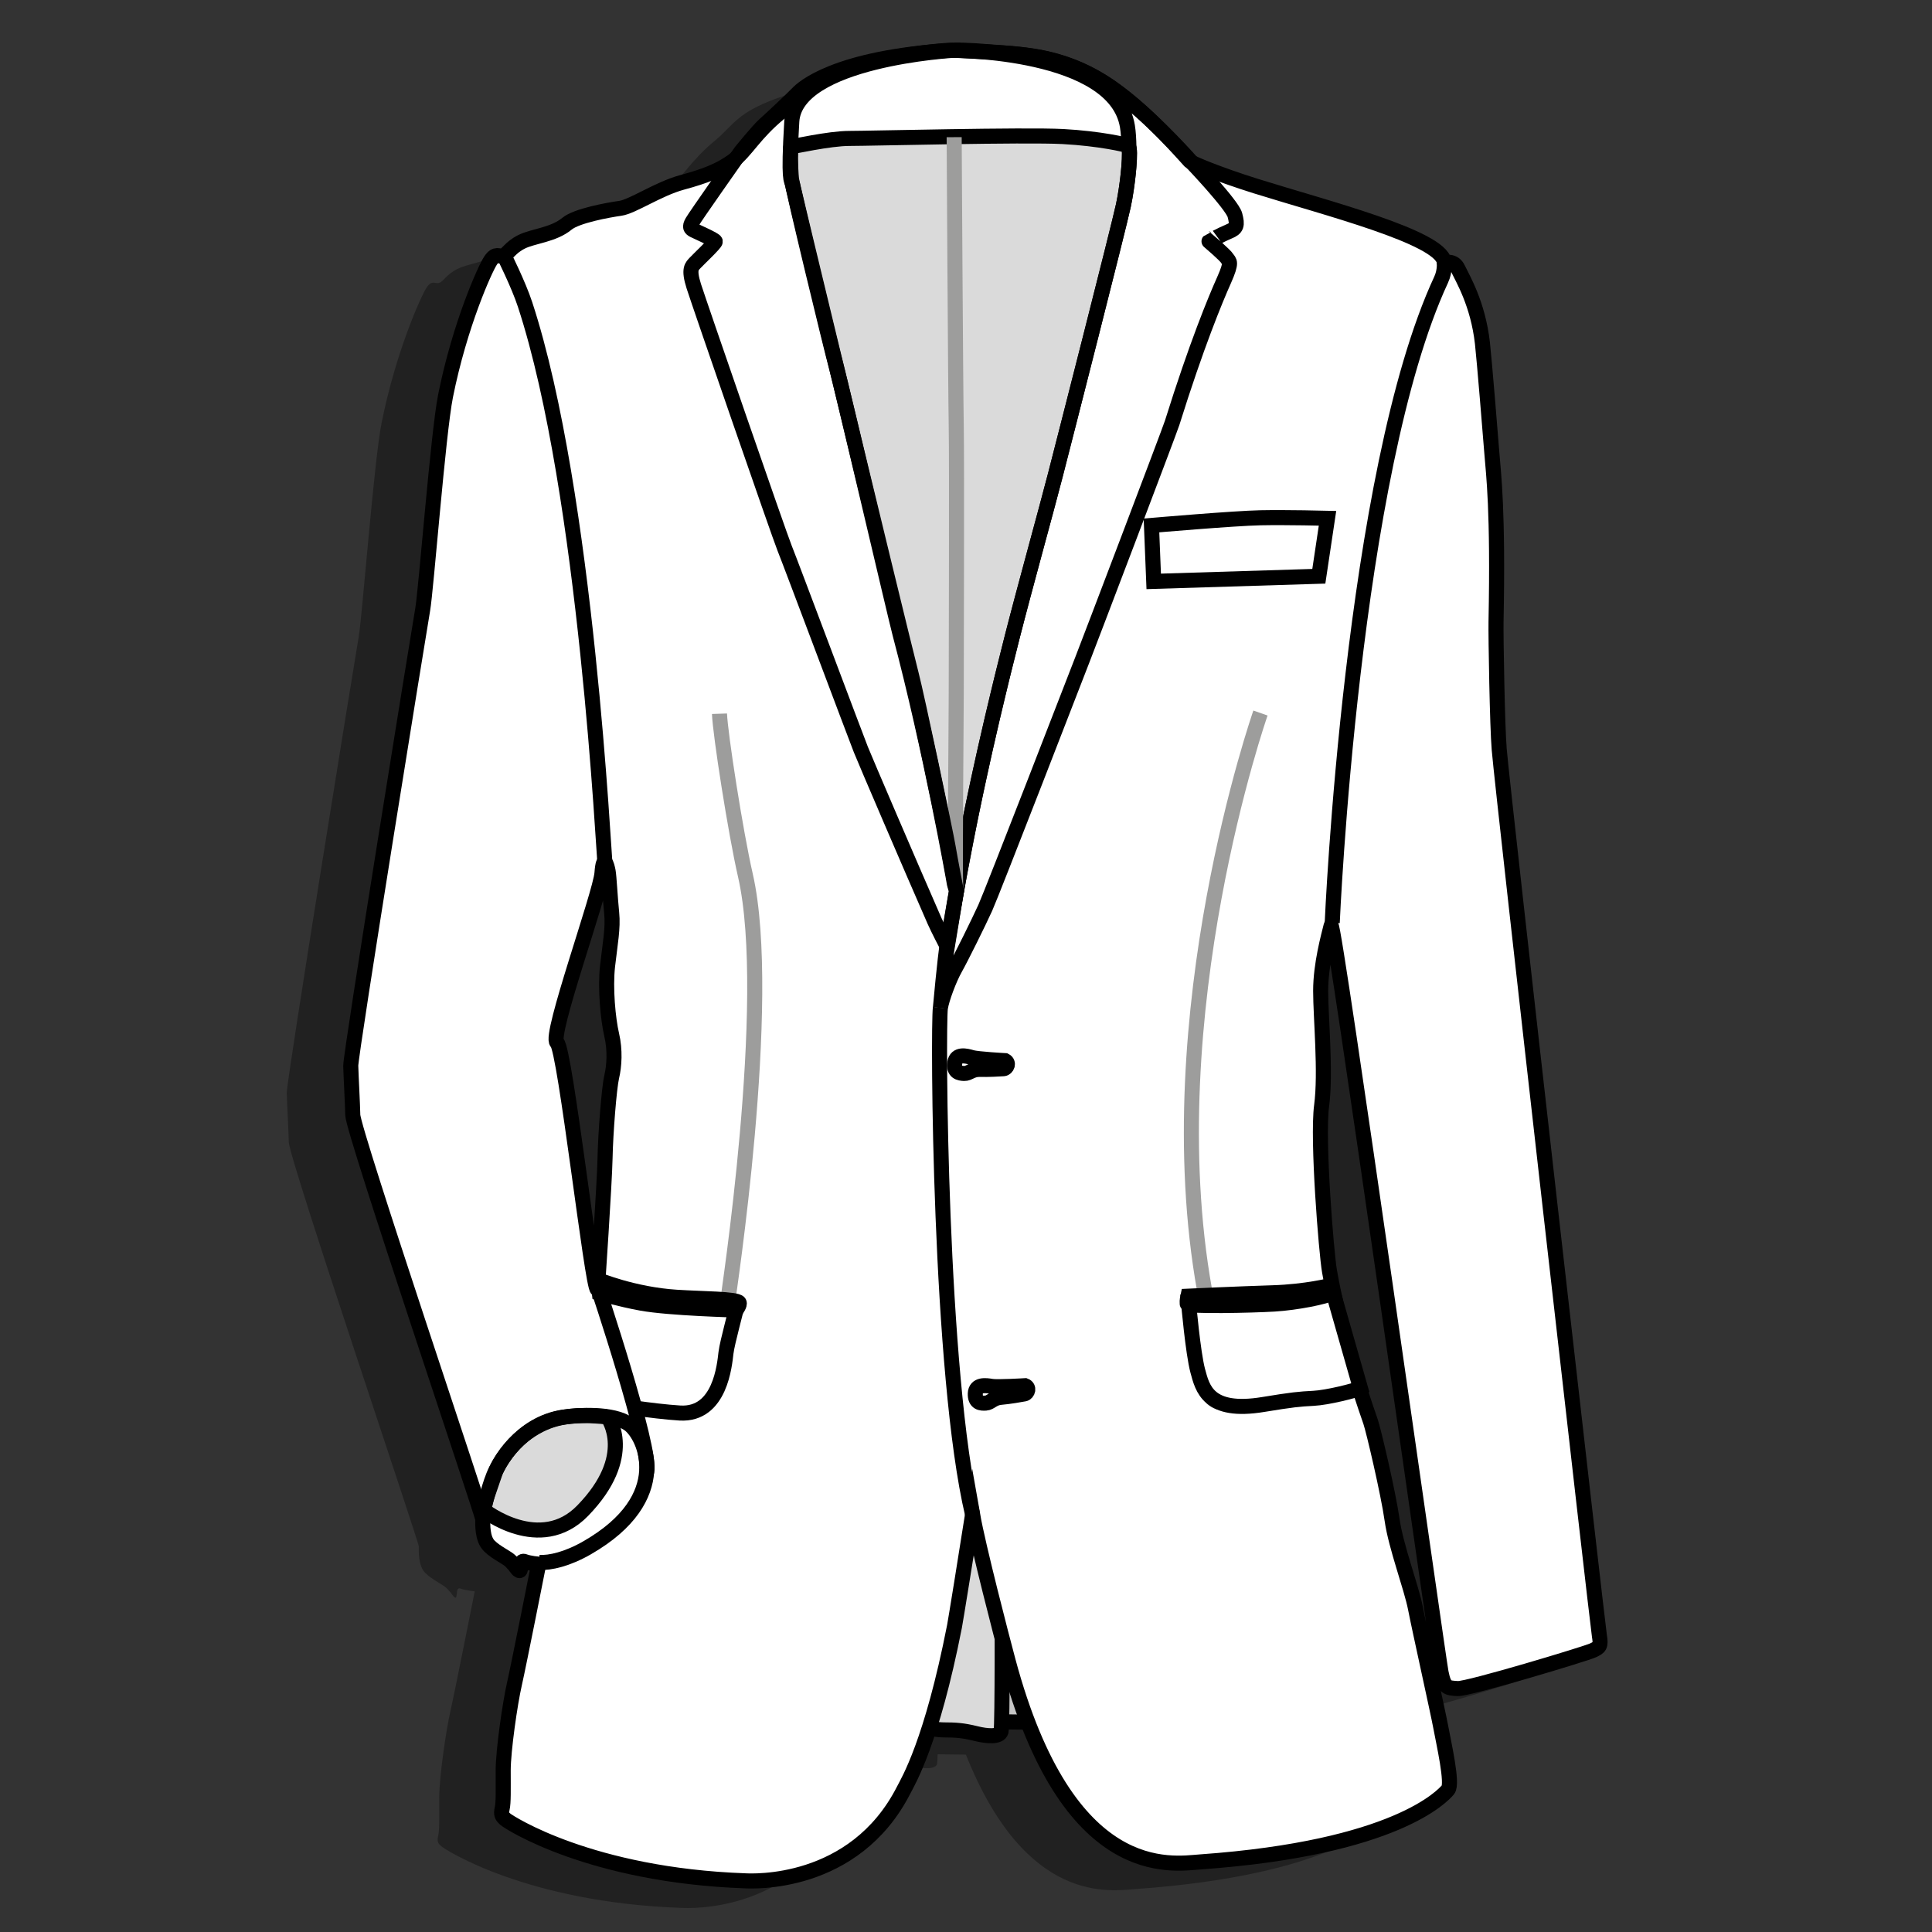 <?xml version="1.0" encoding="iso-8859-1"?>
<!-- Generator: Adobe Illustrator 16.0.4, SVG Export Plug-In . SVG Version: 6.00 Build 0)  -->
<!DOCTYPE svg PUBLIC "-//W3C//DTD SVG 1.1//EN" "http://www.w3.org/Graphics/SVG/1.1/DTD/svg11.dtd">
<svg version="1.1" id="Layer_1" xmlns="http://www.w3.org/2000/svg" xmlns:xlink="http://www.w3.org/1999/xlink" x="0px" y="0px"
	 width="80.087px" height="80.088px" viewBox="0 0 80.087 80.088" style="enable-background:new 0 0 80.087 80.088;"
	 xml:space="preserve">
<rect x="0" y="0" width="80.087" height="80.088" fill="#333333" stroke="none"/>
<g>
	<path style="opacity:0.35;" d="M63.644,68.918c-0.078-0.457-3.982-34.736-4.152-36.729c-0.078-0.921-0.143-4.703-0.131-5.293
		c0.092-4.649-0.105-6.115-0.171-6.954s-0.312-3.878-0.394-4.598c-0.183-1.637-0.824-2.685-1.007-3.078
		c-0.185-0.394-0.525-0.223-0.577-0.302c-0.184-1.021-4.895-2.218-7.807-3.131c-1.562-0.488-2.666-0.956-2.726-1.021
		c-4.043-4.541-5.649-4.395-9.784-4.605L36.895,3.2c-0.708,0-4.27,0.366-5.991,1.496c-0.509,0.335-0.849,0.789-1.216,1.089
		c-1.089,0.891-1.407,1.605-1.965,2.008c-0.534,0.385-1.118,0.622-2.106,0.891c-0.99,0.269-2.052,1.004-2.561,1.075
		c-0.509,0.07-1.807,0.306-2.205,0.636c-0.566,0.467-1.4,0.509-1.881,0.75c-0.481,0.24-0.58,0.522-0.764,0.58
		c-0.185,0.057-0.297-0.141-0.523,0.198s-1.274,2.654-1.866,5.613c-0.311,1.556-0.806,8.045-0.946,8.852
		c-0.143,0.807-2.999,18.443-2.985,18.92c0.015,0.495,0.074,1.522,0.085,2.037c0.014,0.691,5.388,16.557,5.388,16.755
		s-0.028,0.806,0.269,1.102c0.297,0.298,0.75,0.482,0.905,0.652c0.155,0.169,0.155,0.169,0.155,0.169s0.197,0.312,0.227,0.17
		c0.027-0.141,0.027-0.141,0.027-0.141s-0.014-0.27,0.156-0.198c0.17,0.07,0.58,0.112,0.58,0.112s-0.82,4.143-1.004,4.949
		c-0.185,0.807-0.467,2.771-0.467,3.592s0.014,1.329-0.042,1.584c-0.057,0.254-0.015,0.32,0.141,0.452s3.521,2.319,9.94,2.545
		c0.243,0.009,4.512,0.255,6.562-3.761c0.113-0.223,0.496-0.866,0.984-2.344c0.265,0.043,0.515,0.073,0.677,0.073
		c0.488,0,0.805,0.021,1.314,0.147c0.51,0.128,0.997,0.149,1.061-0.084c0.009-0.035,0.018-0.18,0.023-0.398
		c0.36,0.004,0.855,0.008,1.172,0.013c2.504,6.274,6.006,5.646,7.07,5.57c8.107-0.577,10.053-2.743,10.262-2.993
		c0.209-0.249-0.184-1.951-0.302-2.594c-0.118-0.642-0.877-4.047-1.048-4.925c-0.17-0.878-0.812-2.554-0.969-3.667
		c-0.158-1.114-0.774-3.741-0.891-4.074c-1.18-3.379-1.572-5.488-1.703-6.235c-0.132-0.746-0.512-5.462-0.328-6.851
		s-0.039-3.668-0.039-4.768c0-1.102,0.328-2.267,0.433-2.699s4.427,30.299,4.558,30.953s0.262,0.641,0.695,0.668
		c0.432,0.026,5.344-1.454,5.605-1.585S63.723,69.377,63.644,68.918z M22.702,45.759c-0.104,0.446-0.254,2.333-0.275,3.373
		c-0.021,1.039-0.318,5.437-0.318,5.437c-0.212-0.014-1.336-9.976-1.676-10.23c-0.338-0.255,1.803-6.173,1.866-7.021
		c0.064-0.848,0.213-0.316,0.255-0.084c0.044,0.233,0.085,1.124,0.148,1.74c0.063,0.614-0.063,1.251-0.17,2.184
		c-0.105,0.934,0.021,2.227,0.17,2.863C22.852,44.656,22.81,45.314,22.702,45.759z"/>
	<rect style="fill:none;" width="80.087" height="80.088"/>
	<path style="fill:#C6C6C6;stroke:#000000;stroke-width:0.624;stroke-miterlimit:10;" d="M41.073,71.369
		c0.063,0,1.93,0.022,1.93,0.022l-1.654-5.028L41.073,71.369z"/>
	<path style="fill:#DADADA;stroke:#000000;stroke-width:0.624;stroke-miterlimit:10;" d="M37.276,71.392
		c0.063,0.042,1.357,0.317,1.846,0.317c0.487,0,0.805,0.022,1.314,0.148c0.509,0.128,0.997,0.148,1.061-0.084
		c0.063-0.234,0.043-5.622,0.043-5.622l-1.337-4.941c0,0-1.229,0.382-1.209,0.446C39.016,61.72,37.276,71.392,37.276,71.392z"/>
	<path style="fill:#DADADA;" d="M32.116,6.113c0.048-0.135,1.838-0.989,1.95-0.961c0.114,0.027,11.539-0.792,13.15,0.876
		s-4.949,22.088-4.949,22.088s-2.432,10.688-2.602,11.085c-0.169,0.396-1.951-4.978-2.149-5.968
		C37.318,32.244,31.521,7.754,32.116,6.113z"/>
	<path style="fill:#FFFFFF;stroke:#000000;stroke-width:0.624;stroke-miterlimit:10;" d="M66.298,67.797
		c-0.078-0.459-3.982-34.738-4.151-36.729c-0.08-0.922-0.144-4.703-0.132-5.293c0.092-4.649-0.105-6.116-0.17-6.954
		c-0.066-0.839-0.314-3.879-0.394-4.598c-0.185-1.637-0.825-2.686-1.009-3.078c-0.184-0.394-0.523-0.223-0.576-0.302
		c-0.184-1.021-4.896-2.218-7.808-3.129c-1.562-0.49-2.665-0.957-2.724-1.023c-4.045-4.541-5.65-4.396-9.786-4.607l-0.001-0.005
		c-0.707,0-4.27,0.365-5.99,1.496c-0.51,0.334-0.85,0.788-1.217,1.088c-1.088,0.891-1.406,1.604-1.965,2.009
		c-0.533,0.385-1.116,0.622-2.107,0.89c-0.988,0.27-2.049,1.004-2.559,1.074c-0.51,0.072-1.807,0.308-2.206,0.638
		c-0.565,0.466-1.4,0.508-1.881,0.749c-0.48,0.24-0.579,0.523-0.764,0.579c-0.184,0.058-0.296-0.141-0.522,0.198
		c-0.227,0.339-1.275,2.655-1.867,5.613c-0.309,1.556-0.805,8.046-0.947,8.852c-0.141,0.807-2.998,18.443-2.982,18.92
		c0.014,0.495,0.073,1.522,0.084,2.036c0.014,0.693,5.388,16.559,5.388,16.756c0,0.199-0.029,0.807,0.269,1.104
		c0.296,0.297,0.749,0.48,0.904,0.65c0.156,0.17,0.156,0.17,0.156,0.17s0.197,0.311,0.226,0.17c0.028-0.143,0.028-0.143,0.028-0.143
		s-0.013-0.268,0.156-0.197c0.17,0.07,0.579,0.112,0.579,0.112s-0.82,4.144-1.003,4.95c-0.185,0.805-0.468,2.771-0.468,3.592
		c0,0.818,0.015,1.329-0.042,1.583s-0.014,0.319,0.142,0.453c0.155,0.132,3.521,2.318,9.94,2.545
		c0.244,0.009,4.511,0.254,6.561-3.763c0.193-0.377,1.16-1.965,2.107-6.786c0.045-0.233,0.496-3.023,0.75-4.63
		c0.23,1.311,1.203,5.062,1.474,6.07c2.472,9.2,6.771,8.409,7.972,8.324c8.106-0.576,10.051-2.744,10.261-2.992
		c0.21-0.249-0.183-1.952-0.3-2.594c-0.119-0.642-0.879-4.047-1.049-4.926c-0.171-0.877-0.812-2.554-0.969-3.667
		c-0.157-1.114-0.775-3.74-0.893-4.073c-1.179-3.38-1.57-5.49-1.702-6.235c-0.131-0.747-0.511-5.463-0.327-6.851
		c0.184-1.389-0.039-3.669-0.039-4.768c0-1.102,0.328-2.268,0.433-2.699c0.104-0.433,4.427,30.297,4.558,30.952
		s0.262,0.642,0.694,0.668s5.345-1.454,5.605-1.584C66.298,68.282,66.377,68.256,66.298,67.797z M25.356,44.638
		c-0.105,0.445-0.255,2.333-0.275,3.372c-0.021,1.04-0.318,5.437-0.318,5.437c-0.212-0.015-1.337-9.976-1.676-10.23
		c-0.34-0.254,1.803-6.173,1.866-7.021s0.212-0.318,0.255-0.084c0.043,0.232,0.084,1.123,0.148,1.738
		c0.063,0.616-0.064,1.253-0.17,2.186s0.021,2.227,0.17,2.863C25.505,43.534,25.463,44.192,25.356,44.638z M46.566,8.525
		c-0.19,0.89-2.46,9.777-2.821,11.177c-0.36,1.399-1.25,4.603-1.781,6.681c-1.223,4.793-1.901,8.246-2.309,10.506
		c-0.048-0.1-0.081-0.183-0.088-0.227c-0.028-0.191-0.99-5.6-2.262-10.393c-0.18-0.675-2.434-10.337-2.631-11.043
		c-0.199-0.707-1.823-7.41-1.866-7.82s-0.056-1.343-0.015-1.329c0.043,0.015,1.57-0.339,2.418-0.339
		c0.838,0,7.279-0.162,8.852-0.078c1.531,0.083,2.632,0.341,2.701,0.383C46.905,6.127,46.758,7.633,46.566,8.525z"/>
	<path style="fill:none;stroke:#000000;stroke-width:0.624;stroke-miterlimit:10;" d="M55.029,21.484l-0.36,2.404L47.825,24.1
		l-0.093-2.319c0,0,3.436-0.297,4.518-0.318C53.333,21.441,55.029,21.484,55.029,21.484z"/>
	<path style="fill:none;stroke:#000000;stroke-width:0.624;stroke-miterlimit:10;" d="M59.866,10.843c0,0,0.053,0.367-0.129,0.757
		c-3.713,7.995-4.512,26.653-4.512,26.653"/>
	<path style="fill:none;stroke:#9D9D9C;stroke-width:0.624;stroke-miterlimit:10;" d="M49.932,53.482
		c-2.046-11.456,2.318-23.925,2.318-23.925"/>
	<path style="fill:none;stroke:#9D9D9C;stroke-width:0.624;stroke-miterlimit:10;" d="M30.164,53.964
		c0-0.113,1.923-12.485,0.735-17.677c-0.41-1.789-1.047-5.881-1.074-6.701"/>
	<path style="fill:none;stroke:#E50742;stroke-width:0.624;stroke-miterlimit:10;" d="M46.778,7.246"/>
	<path style="fill:none;stroke:#000000;stroke-width:0.624;stroke-miterlimit:10;" d="M39.538,2.084c0,0,6.684,0,7.197,3.152
		c0.039,0.237,0.057,0.547,0.062,0.853L46.81,6.17c0.05,0.396-0.08,1.597-0.243,2.354c-0.19,0.89-2.46,9.777-2.821,11.177
		c-0.36,1.399-1.25,4.603-1.781,6.681c-1.733,6.795-2.375,10.902-2.693,12.727c-0.102,0.582-0.289,2.666-0.289,2.666
		c0.057-0.369,0.36-1.188,0.615-1.641c0.254-0.452,0.961-1.88,1.244-2.502s3.804-9.714,4.029-10.295
		c0.227-0.578,3.605-9.449,3.719-9.812c1.004-3.21,1.795-5.119,2.15-5.911c0.352-0.791,0.211-0.762,0.127-0.904
		c-0.085-0.141-0.75-0.707-0.75-0.707S50.64,9.72,50.95,9.592c0.311-0.127,0.354-0.254,0.24-0.678
		c-0.113-0.425-1.812-2.208-1.812-2.208c-0.402-0.457-1.774-1.941-3.116-2.939c-0.71-0.53-1.545-0.972-2.616-1.271
		c-0.689-0.193-1.49-0.271-2.406-0.331C40.712,2.13,40.157,2.065,39.538,2.084z"/>
	<path style="fill:#DADADA;stroke:#000000;stroke-width:0.624;stroke-miterlimit:10;" d="M20.053,62.598
		c0,0,2.332,1.845,4.102,0.023c2.203-2.267,1.054-3.848,1.043-3.863c-0.028-0.043-0.417-0.05-0.521-0.062
		c-0.112-0.011-0.845-0.07-1.551,0.101c-0.707,0.168-1.835,0.699-2.566,2.15C20.278,61.506,20.095,62.415,20.053,62.598z"/>
	<path style="fill:none;stroke:#000000;stroke-width:0.624;stroke-miterlimit:10;" d="M42.495,57.441c0,0-1.146,0.07-1.387,0.028
		s-0.664-0.099-0.679,0.298c-0.014,0.395,0.24,0.41,0.438,0.395c0.197-0.013,0.297-0.211,0.621-0.239
		c0.326-0.028,0.835-0.113,0.977-0.142C42.608,57.753,42.678,57.512,42.495,57.441z"/>
	<path style="fill:none;stroke:#000000;stroke-width:0.624;stroke-miterlimit:10;" d="M41.666,43.967c0,0-1.146-0.061-1.379-0.13
		c-0.234-0.069-0.649-0.175-0.709,0.218c-0.059,0.393,0.192,0.436,0.392,0.443c0.197,0.008,0.318-0.177,0.645-0.168
		s0.842-0.017,0.986-0.029C41.744,44.289,41.841,44.058,41.666,43.967z"/>
	<path style="fill:none;stroke:#9D9D9C;stroke-width:0.624;stroke-miterlimit:10;" d="M39.553,5.686c0,0,0.057,10.41,0.086,11.966
		c0.027,1.555,0,9.644,0,11.058c0,1.1-0.062,7.097-0.021,8.118"/>
	<path style="fill:none;stroke:#000000;stroke-width:0.624;stroke-miterlimit:10;" d="M39.538,2.084c0,0-6.561,0.364-6.716,2.951
		c-0.155,2.588-0.011,2.386,0.032,2.619c0,0,0.551,2.323,0.636,2.662c0.085,0.34,2.132,8.824,2.206,9.131
		c0.074,0.308,1.845,7.615,2.078,8.506c0.234,0.891,1.432,6.574,1.527,7.146c0.096,0.573,0.346,1.853,0.346,1.853l-0.379,2.29
		c0,0-0.391-0.753-0.528-1.066c-0.977-2.227-2.886-6.682-3.055-7.105c-0.171-0.424-2.927-7.773-3.16-8.346
		s-3.531-10.128-3.765-10.86c-0.233-0.731-0.074-0.827,0.062-0.975c0.138-0.148,0.839-0.807,0.828-0.88
		c-0.011-0.074-0.764-0.403-0.891-0.466c-0.127-0.064-0.191-0.128-0.062-0.351c0.125-0.222,1.844-2.662,2.014-2.905
		c0,0,0.721-0.891,0.986-1.125c0.265-0.232,1.199-1.114,1.367-1.293C33.235,3.688,34.583,2.374,39.538,2.084z"/>
	<path style="fill:none;stroke:#000000;stroke-width:0.624;stroke-miterlimit:10;" d="M20.859,10.525c0,0,0.638,1.273,0.905,2.093
		c2.568,7.828,3.266,23.062,3.322,23.247"/>
	<path style="fill:none;stroke:#000000;stroke-width:0.624;stroke-miterlimit:10;" d="M20.008,62.846
		c-0.029-0.338,0.399-1.416,0.513-1.784c0.113-0.367,1.046-2.064,2.842-2.319c0.6-0.084,2.05-0.184,2.716,0.298
		c0.649,0.471,1.87,3.042-1.739,5.118c-0.818,0.471-1.541,0.637-1.994,0.607"/>
	<path style="fill:#FFFFFF;stroke:#000000;stroke-width:0.624;stroke-miterlimit:10;" d="M14.741,58.21"/>
	<path style="fill:#FFFFFF;stroke:#000000;stroke-width:0.624;stroke-miterlimit:10;" d="M38.981,41.775
		c-0.105,0.866-0.041,15.199,1.336,21.012"/>
	<path style="opacity:0.35;" d="M56.347,57.648c0,0-0.885,0.388-1.361,0.477c-0.477,0.09-1.729,0.157-2.22,0.254
		c-0.491,0.098-2.181,0.357-2.718-0.171s-0.775-4.036-0.775-4.036l6.896,2.963L56.347,57.648z"/>
	<path style="fill:#FFFFFF;stroke:#000000;stroke-width:0.624;stroke-miterlimit:10;" d="M49.267,53.978
		c0,0,0.185,2.106,0.382,2.843c0.198,0.735,0.429,1.776,2.715,1.399c1.202-0.198,1.499-0.226,2.079-0.255
		c0.58-0.028,1.753-0.324,1.951-0.424l-1.159-4.059C55.234,53.482,53.452,54.006,49.267,53.978z"/>
	<path style="fill:#575756;" d="M49.335,54.107v0.081c0,0,4.322,0.249,5.911-0.489l-0.014-0.068
		C55.232,53.631,54.394,54.155,49.335,54.107z"/>
	<path style="opacity:0.35;" d="M26.399,58.523c0.093,0.012,0.227,0.047,0.295,0.06c0.492,0.099,2.047,0.475,2.591-0.048
		c0.704-0.68,0.901-4.158,0.901-4.158l-4.454,1.914"/>
	<path style="fill:none;stroke:#000000;stroke-width:0.624;stroke-miterlimit:10;" d="M55.18,53.279c0,0-1.032,0.269-2.433,0.311
		c-1.398,0.043-3.506,0.141-3.506,0.141s-0.042,0.184-0.028,0.312c0.014,0.127,2.673,0.07,3.605,0.014
		c0.934-0.057,2.135-0.297,2.446-0.467C55.277,53.584,55.18,53.279,55.18,53.279z"/>
	<path style="fill:#FFFFFF;stroke:#000000;stroke-width:0.624;stroke-miterlimit:10;" d="M24.785,53.555l0.006-0.101
		c0,0,2.248,0.595,3.294,0.595c1.047,0,2.447,0.126,2.447,0.126c0.014,0.058-0.382,1.443-0.439,1.909
		c-0.057,0.467-0.227,2.589-1.909,2.49c-0.562-0.034-1.321-0.128-1.866-0.205"/>
	<path style="fill:#575756;" d="M30.483,54.334l-0.005,0.082c0,0-4.079-0.049-5.644-0.703l-0.052-0.127
		C24.783,53.586,25.431,54.104,30.483,54.334z"/>
	<path style="fill:none;stroke:#000000;stroke-width:0.624;stroke-miterlimit:10;" d="M24.784,53.045c0,0,1.484,0.618,3.266,0.73
		c1.059,0.068,2.485,0.064,2.588,0.223c0.05,0.078-0.12,0.305-0.12,0.305s-2.772-0.07-3.931-0.282
		c-0.913-0.167-1.74-0.415-1.74-0.415L24.784,53.045z"/>
	<path style="fill:none;stroke:#000000;stroke-width:0.624;stroke-miterlimit:10;" d="M24.718,53.184
		c0.016,0.042,2.316,6.896,2.09,7.828"/>
</g>
<g>
</g>
<g>
</g>
<g>
</g>
<g>
</g>
<g>
</g>
<g>
</g>
<g>
</g>
<g>
</g>
<g>
</g>
<g>
</g>
<g>
</g>
<g>
</g>
<g>
</g>
<g>
</g>
<g>
</g>
</svg>
